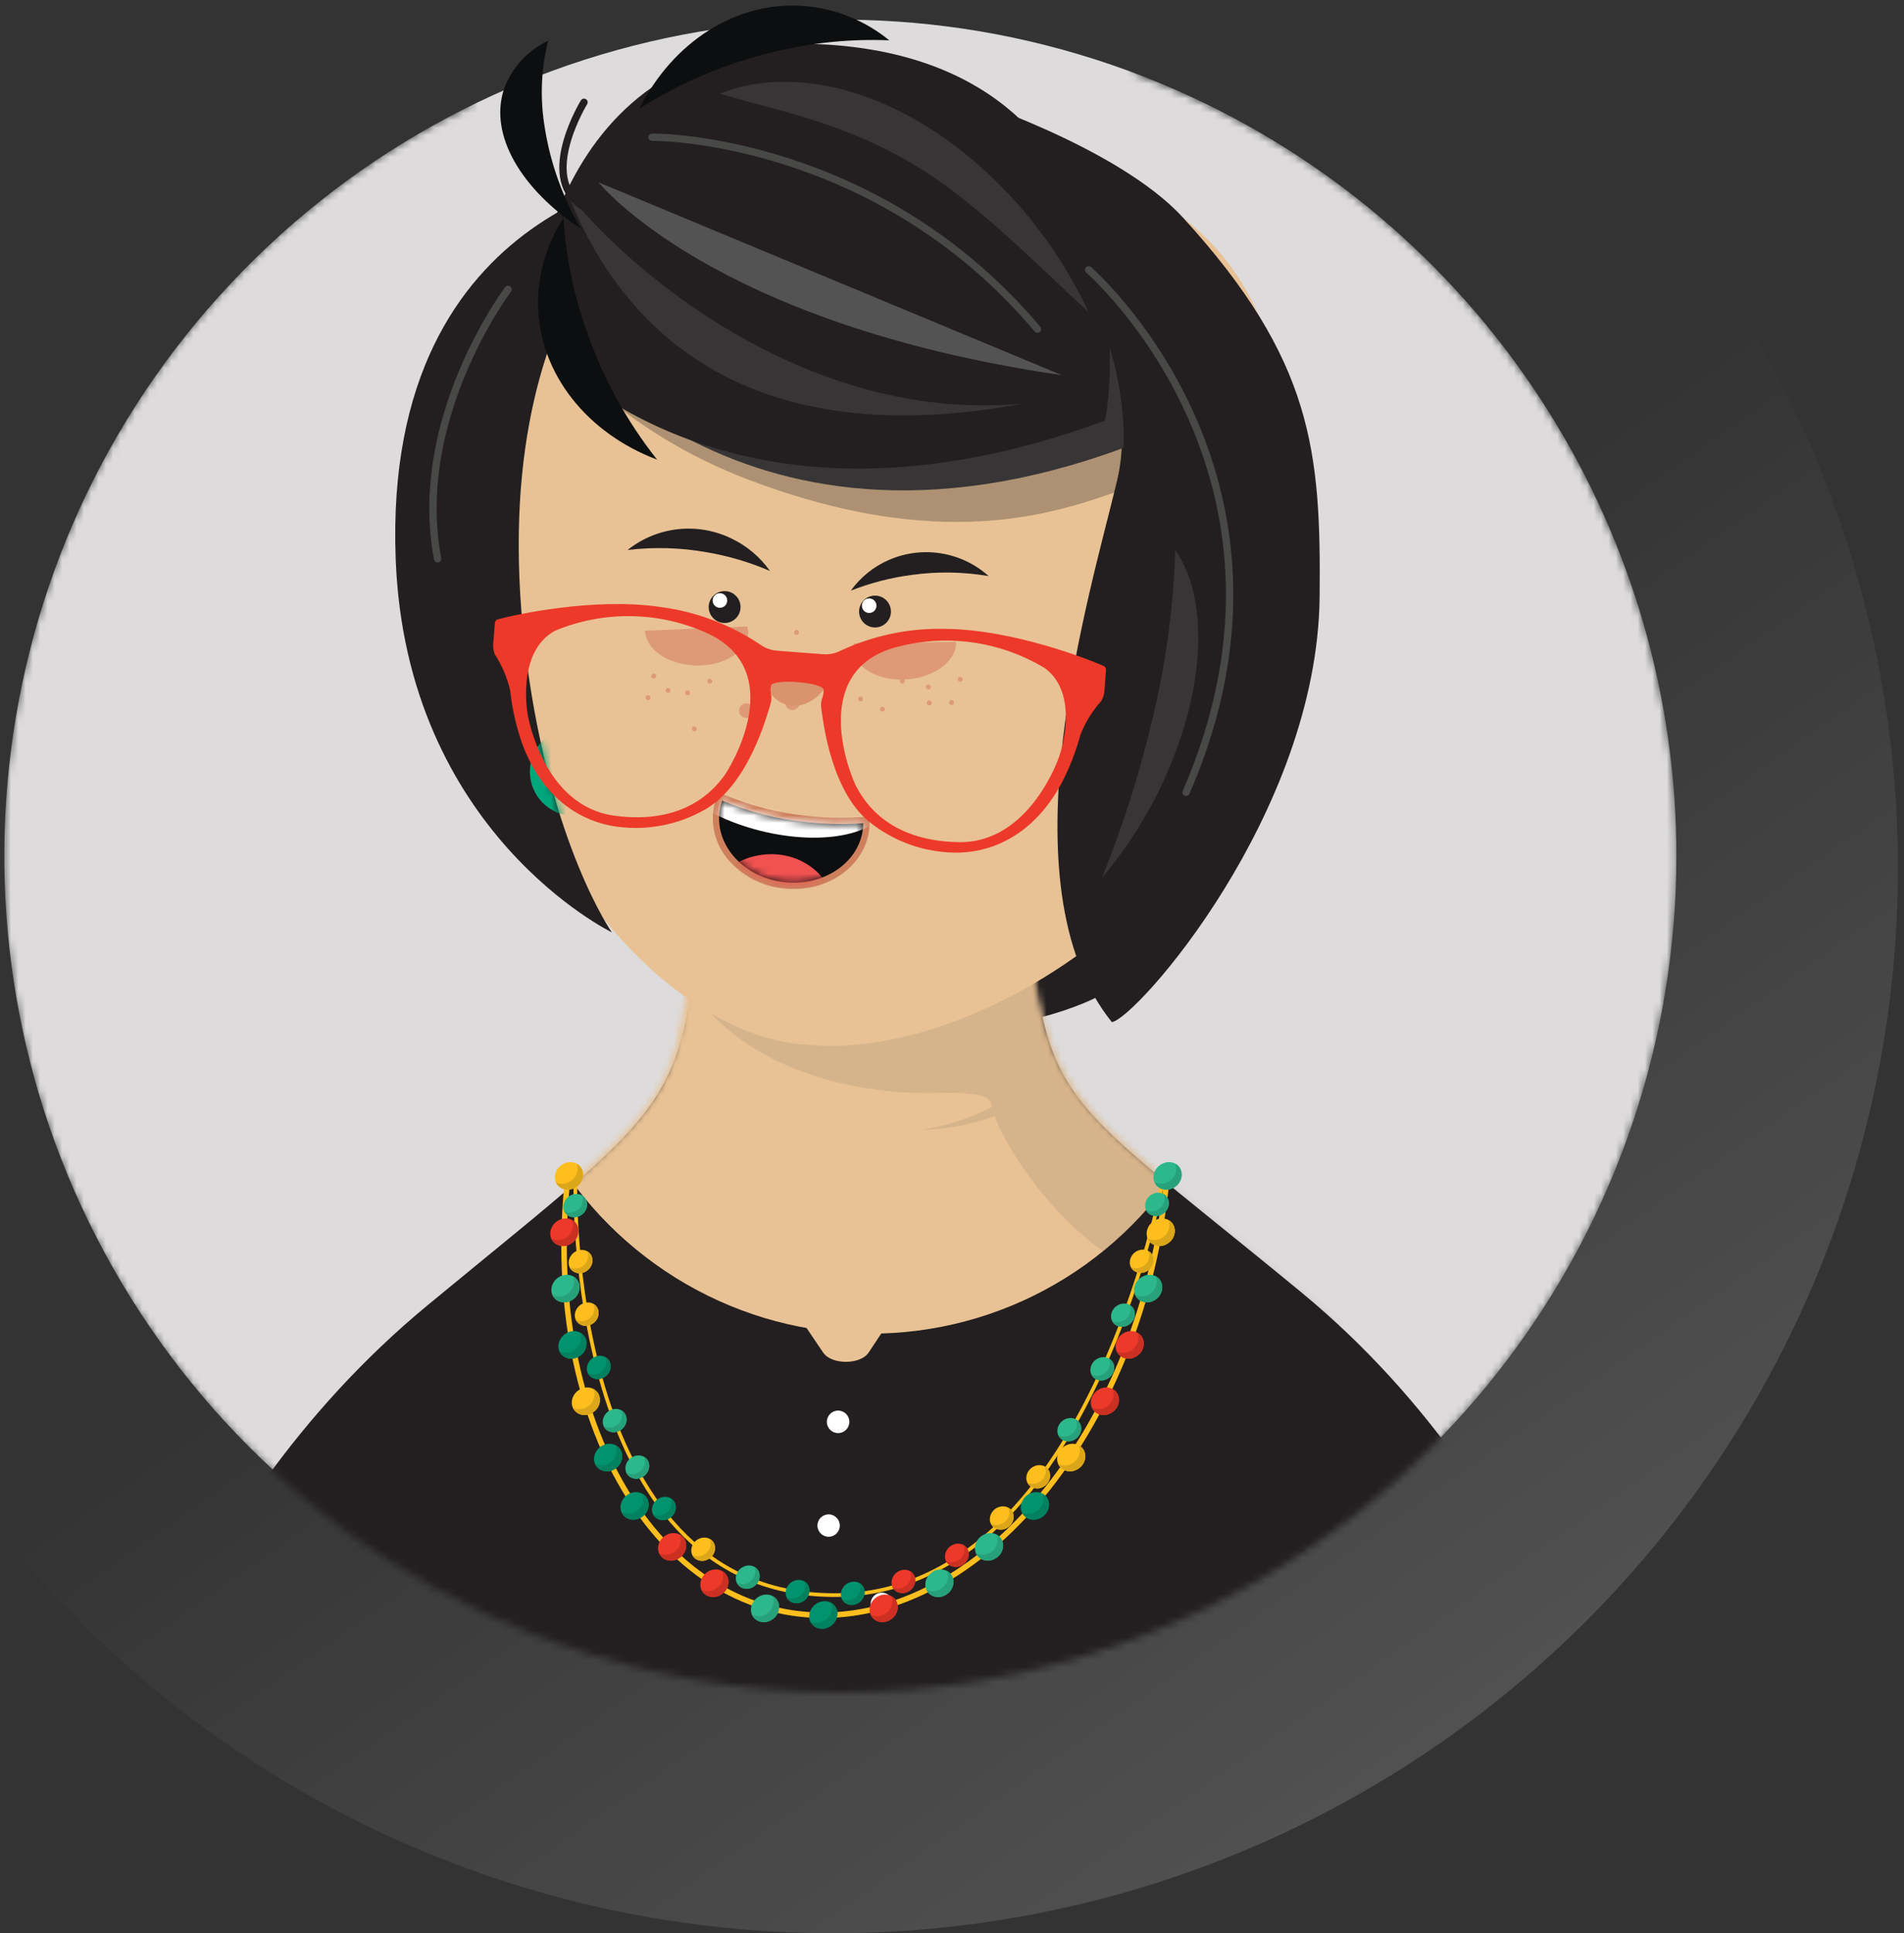 <?xml version="1.0" encoding="UTF-8"?>
<svg width="261px" height="265px" viewBox="0 0 261 265" version="1.1" xmlns="http://www.w3.org/2000/svg" xmlns:xlink="http://www.w3.org/1999/xlink">
    <rect x="0" y="0" width="261" height="265" fill="#333333" stroke="none"/>
    <!-- Generator: Sketch 61.2 (89653) - https://sketch.com -->
    <title>Group 23</title>
    <desc>Created with Sketch.</desc>
    <defs>
        <linearGradient x1="52.121%" y1="55.608%" x2="22.065%" y2="91.336%" id="linearGradient-1">
            <stop stop-color="#FFFFFF" stop-opacity="0" offset="0%"></stop>
            <stop stop-color="#FFFFFF" stop-opacity="0.147" offset="100%"></stop>
        </linearGradient>
        <path d="M165.556,30.355 C162.324,28.77 159.009,27.339 155.609,26.062 L155.609,0.608 L64.496,0.608 L64.496,30.458 C16.64,54.008 -8.658,107.443 3.46,159.382 C15.577,211.32 61.91,248.047 115.248,247.992 C168.586,247.938 214.843,211.117 226.855,159.154 C238.867,107.191 213.46,53.808 165.556,30.355 L165.556,30.355 Z" id="path-2"></path>
        <path d="M210.775,150.629 C210.775,150.629 202.557,106.375 166.724,76.834 C130.316,46.818 131.495,52.018 127.172,15.859 C124.671,-5.06 86.332,-5.098 84.169,15.859 C80.408,52.293 84.516,46.349 48.629,76.624 C13.133,106.569 0.566,150.629 0.566,150.629 L210.775,150.629 Z" id="path-4"></path>
        <path d="M210.685,150.629 C210.685,150.629 201.912,106.551 166.079,77.01 C129.671,46.995 130.85,52.195 126.527,16.035 C124.027,-4.884 85.687,-4.921 83.524,16.035 C79.764,52.469 83.871,46.525 47.984,76.8 C12.488,106.745 0.477,150.629 0.477,150.629 L210.685,150.629 Z" id="path-6"></path>
        <path d="M210.685,150.629 C210.685,150.629 201.431,106.057 165.598,76.515 C129.19,46.5 130.843,52.293 127.083,15.859 C124.92,-5.098 86.242,-5.098 84.079,15.859 C80.319,52.293 82.203,48.15 45.795,78.165 C9.962,107.707 0.477,150.629 0.477,150.629 L210.685,150.629 Z" id="path-8"></path>
        <path d="M29.805,105.186 C29.805,105.186 21.062,93.377 17.728,68.235 C10.763,15.72 39.033,0.081 39.171,0.675 C38.555,0.973 11.687,5.658 0.174,54.019" id="path-10"></path>
        <path d="M39.171,0.675 C38.555,0.973 -1.707,4.342 0.174,54.019 C1.594,91.525 29.805,105.186 29.805,105.186 C29.805,105.186 21.491,93.377 18.157,68.235 C11.192,15.72 39.033,0.081 39.171,0.675 Z" id="path-12"></path>
        <path d="M12.576,3.392 C8.643,2.993 4.793,2.005 1.154,0.46 C0.968,0.988 0.842,1.534 0.779,2.09 C0.259,6.755 4.243,11.027 9.677,11.634 C15.111,12.24 19.939,8.949 20.459,4.285 C20.486,4.041 20.494,3.8 20.497,3.56 C17.857,3.748 15.205,3.692 12.576,3.392 L12.576,3.392 Z" id="path-14"></path>
    </defs>
    <g id="HMW-Instructor-Site" stroke="none" stroke-width="1" fill="none" fill-rule="evenodd">
        <g id="HMW---Rule-of-72" transform="translate(-979, -4309)">
            <g id="Group-23" transform="translate(934.169, 4269)">
                <circle id="Oval-Copy-8" fill="url(#linearGradient-1)" transform="translate(159, 159) scale(1, -1) rotate(175) translate(-159, -159) " cx="159" cy="159" r="146"></circle>
                <g id="mei_glasses" transform="translate(44.831, 24)">
                    <mask id="mask-3" fill="white">
                        <use xlink:href="#path-2"></use>
                    </mask>
                    <g id="Path"></g>
                    <g id="Group" mask="url(#mask-3)">
                        <g transform="translate(0, 16.304)">
                            <path d="M229.8,117.064 C229.766,168.193 195.862,213.114 146.698,227.168 C97.534,241.222 45.007,221.009 17.95,177.624 C-9.106,134.24 -4.146,78.181 30.108,40.221 C64.363,2.26 119.624,-8.417 165.556,14.05 C204.884,33.308 229.811,73.278 229.8,117.064 L229.8,117.064 Z" id="Path" stroke="none" fill="#DDDBDB" fill-rule="nonzero"></path>
                            <path d="M131.146,140.391 C139.501,141.146 150.572,136.975 152.526,134.992 C154.481,133.009 153.092,119.906 153.092,119.906 L132.337,123.383 L131.146,140.391 Z" id="Path" stroke="none" fill="#231F20" fill-rule="nonzero"></path>
                            <path d="M223.558,251.031 C223.558,251.031 214.304,206.458 178.471,176.917 C142.063,146.901 143.716,152.694 139.956,116.261 C137.793,95.304 99.115,95.304 96.952,116.261 C93.192,152.694 95.076,148.551 58.668,178.567 C22.835,208.108 13.35,251.031 13.35,251.031 L223.558,251.031 Z" id="Path" stroke="none" fill="#231F20" fill-rule="nonzero"></path>
                            <g id="Clipped" stroke="none" stroke-width="1" fill="none" fill-rule="evenodd" transform="translate(12.015, 100.401)">
                                <mask id="mask-5" fill="white">
                                    <use xlink:href="#path-4"></use>
                                </mask>
                                <g id="Path"></g>
                                <ellipse id="Oval" fill="#E8C295" fill-rule="nonzero" mask="url(#mask-5)" cx="107.133" cy="31.414" rx="50.518" ry="50.514"></ellipse>
                            </g>
                            <g id="Clipped" stroke="none" stroke-width="1" fill="none" fill-rule="evenodd" transform="translate(12.873, 100.401)">
                                <mask id="mask-7" fill="white">
                                    <use xlink:href="#path-6"></use>
                                </mask>
                                <g id="Path"></g>
                                <ellipse id="Oval" fill="#E8C295" fill-rule="nonzero" mask="url(#mask-7)" cx="106.488" cy="31.59" rx="50.518" ry="50.514"></ellipse>
                            </g>
                            <path d="M112.124,176.636 L119.702,176.636 C122.08,176.636 123.707,178.09 122.823,179.427 L119.079,185.092 C117.957,186.79 113.991,186.8 112.846,185.108 L109.013,179.442 C108.107,178.103 109.734,176.636 112.124,176.636 Z" id="Path" stroke="none" fill="#E8C295" fill-rule="nonzero"></path>
                            <ellipse id="Oval" stroke="none" fill="#FFFFFF" fill-rule="nonzero" cx="114.888" cy="194.595" rx="1.543" ry="1.542"></ellipse>
                            <g id="Clipped" stroke="none" stroke-width="1" fill="none" fill-rule="evenodd" transform="translate(12.873, 100.401)">
                                <mask id="mask-9" fill="white">
                                    <use xlink:href="#path-8"></use>
                                </mask>
                                <g id="Path"></g>
                                <path d="M149.684,14.172 C149.684,-5.133 134.576,-20.782 115.94,-20.782 C97.304,-20.782 78.083,2.102 78.083,21.407 C78.083,40.712 97.311,49.637 115.94,49.127 C122.84,48.937 122.921,50.088 123.148,51.031 C120.07,52.61 116.752,53.672 113.329,54.176 C116.797,54.106 120.23,53.473 123.495,52.301 C124.402,55.273 131.663,68.359 143.356,73.737 C149.366,76.5 176.008,85.644 178.776,77.973 C180.996,71.819 149.684,22.525 149.684,14.172 Z" id="Path" fill="#231F20" fill-rule="nonzero" opacity="0.3" style="mix-blend-mode: multiply;" mask="url(#mask-9)"></path>
                            </g>
                            <ellipse id="Oval" stroke="none" fill="#FFFFFF" fill-rule="nonzero" cx="113.586" cy="208.814" rx="1.533" ry="1.533"></ellipse>
                            <ellipse id="Oval" stroke="none" fill="#FFFFFF" fill-rule="nonzero" cx="120.881" cy="219.541" rx="1.533" ry="1.533"></ellipse>
                            <path d="M159.47,161.232 C159.447,161.483 149.071,218.675 114.044,218.344 C77.278,217.998 78.848,161.459 78.876,161.207" id="Path" stroke="#FEBE1D" stroke-width="0.503" fill="none"></path>
                            <path d="M159.983,160.886 C159.956,161.182 159.927,161.479 159.897,161.777 C156.568,194.544 135.484,221.108 112.804,221.108 C90.125,221.108 74.438,194.544 77.766,161.777 C77.797,161.479 77.828,161.181 77.862,160.884" id="Path" stroke="#FEBE1D" stroke-width="0.754" fill="none"></path>
                            <ellipse id="Oval" stroke="none" fill="#FEBE1D" fill-rule="nonzero" transform="translate(77.995, 160.885) rotate(-38.48) translate(-77.995, -160.885) " cx="77.995" cy="160.885" rx="2.006" ry="1.811"></ellipse>
                            <path d="M79.727,159.882 C79.572,159.597 79.334,159.364 79.046,159.214 C79.399,160.153 79.002,161.209 78.118,161.685 C77.537,162.037 76.815,162.063 76.209,161.755 C76.228,161.799 76.24,161.845 76.262,161.887 C76.519,162.318 76.941,162.626 77.43,162.739 C77.919,162.852 78.433,162.761 78.853,162.486 C79.791,161.99 80.176,160.845 79.727,159.882 L79.727,159.882 Z" id="Path" stroke="none" fill="#DBA619" fill-rule="nonzero"></path>
                            <ellipse id="Oval" stroke="none" fill="#ED3929" fill-rule="nonzero" transform="translate(77.364, 168.607) rotate(-38.48) translate(-77.364, -168.607) " cx="77.364" cy="168.607" rx="2.006" ry="1.811"></ellipse>
                            <ellipse id="Oval" stroke="none" fill="#2DB88C" fill-rule="nonzero" transform="translate(77.517, 176.328) rotate(-38.48) translate(-77.517, -176.328) " cx="77.517" cy="176.328" rx="2.006" ry="1.811"></ellipse>
                            <ellipse id="Oval" stroke="none" fill="#00936D" fill-rule="nonzero" transform="translate(78.481, 184.05) rotate(-38.48) translate(-78.481, -184.05) " cx="78.481" cy="184.05" rx="2.006" ry="1.811"></ellipse>
                            <ellipse id="Oval" stroke="none" fill="#FEBE1D" fill-rule="nonzero" transform="translate(80.311, 191.772) rotate(-38.48) translate(-80.311, -191.772) " cx="80.311" cy="191.772" rx="2.006" ry="1.811"></ellipse>
                            <ellipse id="Oval" stroke="none" fill="#00936D" fill-rule="nonzero" transform="translate(83.361, 199.493) rotate(-38.48) translate(-83.361, -199.493) " cx="83.361" cy="199.493" rx="2.006" ry="1.811"></ellipse>
                            <ellipse id="Oval" stroke="none" fill="#00936D" fill-rule="nonzero" transform="translate(86.993, 206.119) rotate(-38.48) translate(-86.993, -206.119) " cx="86.993" cy="206.119" rx="2.006" ry="1.811"></ellipse>
                            <ellipse id="Oval" stroke="none" fill="#ED3929" fill-rule="nonzero" transform="translate(92.141, 211.734) rotate(-38.48) translate(-92.141, -211.734) " cx="92.141" cy="211.734" rx="2.006" ry="1.811"></ellipse>
                            <ellipse id="Oval" stroke="none" fill="#ED3929" fill-rule="nonzero" transform="translate(97.931, 216.719) rotate(-38.48) translate(-97.931, -216.719) " cx="97.931" cy="216.719" rx="2.006" ry="1.811"></ellipse>
                            <ellipse id="Oval" stroke="none" fill="#2DB88C" fill-rule="nonzero" transform="translate(104.872, 220.163) rotate(-38.48) translate(-104.872, -220.163) " cx="104.872" cy="220.163" rx="2.006" ry="1.811"></ellipse>
                            <ellipse id="Oval" stroke="none" fill="#2DB88C" fill-rule="nonzero" transform="translate(160.055, 160.885) rotate(-38.48) translate(-160.055, -160.885) " cx="160.055" cy="160.885" rx="2.006" ry="1.811"></ellipse>
                            <ellipse id="Oval" stroke="none" fill="#FEBE1D" fill-rule="nonzero" transform="translate(159.117, 168.607) rotate(-38.48) translate(-159.117, -168.607) " cx="159.117" cy="168.607" rx="2.006" ry="1.811"></ellipse>
                            <ellipse id="Oval" stroke="none" fill="#2DB88C" fill-rule="nonzero" transform="translate(157.394, 176.328) rotate(-38.48) translate(-157.394, -176.328) " cx="157.394" cy="176.328" rx="2.006" ry="1.811"></ellipse>
                            <ellipse id="Oval" stroke="none" fill="#ED3929" fill-rule="nonzero" transform="translate(154.862, 184.05) rotate(-38.48) translate(-154.862, -184.05) " cx="154.862" cy="184.05" rx="2.006" ry="1.811"></ellipse>
                            <ellipse id="Oval" stroke="none" fill="#ED3929" fill-rule="nonzero" transform="translate(151.463, 191.772) rotate(-38.48) translate(-151.463, -191.772) " cx="151.463" cy="191.772" rx="2.006" ry="1.811"></ellipse>
                            <ellipse id="Oval" stroke="none" fill="#FEBE1D" fill-rule="nonzero" transform="translate(146.844, 199.493) rotate(-38.48) translate(-146.844, -199.493) " cx="146.844" cy="199.493" rx="2.006" ry="1.811"></ellipse>
                            <ellipse id="Oval" stroke="none" fill="#00936D" fill-rule="nonzero" transform="translate(141.866, 206.119) rotate(-38.48) translate(-141.866, -206.119) " cx="141.866" cy="206.119" rx="2.006" ry="1.811"></ellipse>
                            <ellipse id="Oval" stroke="none" fill="#2DB88C" fill-rule="nonzero" transform="translate(135.577, 211.734) rotate(-38.48) translate(-135.577, -211.734) " cx="135.577" cy="211.734" rx="2.006" ry="1.811"></ellipse>
                            <ellipse id="Oval" stroke="none" fill="#2DB88C" fill-rule="nonzero" transform="translate(128.774, 216.719) rotate(-38.48) translate(-128.774, -216.719) " cx="128.774" cy="216.719" rx="2.006" ry="1.811"></ellipse>
                            <ellipse id="Oval" stroke="none" fill="#ED3929" fill-rule="nonzero" transform="translate(121.133, 220.163) rotate(-38.48) translate(-121.133, -220.163) " cx="121.133" cy="220.163" rx="2.006" ry="1.811"></ellipse>
                            <ellipse id="Oval" stroke="none" fill="#00936D" fill-rule="nonzero" transform="translate(112.86, 221.071) rotate(-38.48) translate(-112.86, -221.071) " cx="112.86" cy="221.071" rx="2.006" ry="1.811"></ellipse>
                            <path d="M79.096,167.604 C78.941,167.318 78.703,167.086 78.414,166.936 C78.767,167.875 78.371,168.931 77.487,169.406 C76.905,169.758 76.183,169.785 75.578,169.476 C75.597,169.52 75.608,169.566 75.631,169.609 C75.888,170.04 76.31,170.348 76.799,170.461 C77.288,170.574 77.802,170.483 78.222,170.208 C79.16,169.711 79.545,168.566 79.096,167.604 Z" id="Path" stroke="none" fill="#CC3023" fill-rule="nonzero"></path>
                            <path d="M79.25,175.326 C79.094,175.04 78.857,174.807 78.568,174.657 C78.921,175.597 78.525,176.653 77.641,177.128 C77.059,177.48 76.337,177.507 75.732,177.198 C75.75,177.242 75.762,177.288 75.785,177.331 C76.042,177.762 76.463,178.07 76.952,178.183 C77.441,178.296 77.955,178.204 78.375,177.93 C79.314,177.433 79.698,176.288 79.25,175.326 Z" id="Path" stroke="none" fill="#27A17A" fill-rule="nonzero"></path>
                            <path d="M80.213,183.048 C80.058,182.762 79.82,182.529 79.532,182.379 C79.885,183.319 79.488,184.374 78.604,184.85 C78.023,185.202 77.301,185.228 76.695,184.92 C76.714,184.964 76.725,185.01 76.748,185.052 C77.005,185.484 77.427,185.791 77.916,185.904 C78.405,186.017 78.919,185.926 79.339,185.651 C80.277,185.155 80.662,184.01 80.213,183.048 Z" id="Path" stroke="none" fill="#02815F" fill-rule="nonzero"></path>
                            <path d="M82.043,190.769 C81.888,190.483 81.65,190.251 81.362,190.101 C81.715,191.04 81.318,192.096 80.434,192.571 C79.853,192.924 79.131,192.95 78.525,192.641 C78.544,192.685 78.556,192.731 78.579,192.774 C78.835,193.205 79.257,193.513 79.746,193.626 C80.235,193.739 80.749,193.648 81.169,193.373 C82.107,192.877 82.492,191.732 82.043,190.769 L82.043,190.769 Z" id="Path" stroke="none" fill="#DBA619" fill-rule="nonzero"></path>
                            <path d="M85.093,198.491 C84.938,198.205 84.701,197.972 84.412,197.822 C84.765,198.762 84.369,199.818 83.484,200.293 C82.903,200.645 82.181,200.672 81.575,200.363 C81.594,200.407 81.606,200.453 81.629,200.496 C81.886,200.927 82.307,201.235 82.796,201.348 C83.285,201.461 83.799,201.369 84.219,201.095 C85.158,200.598 85.542,199.453 85.093,198.491 L85.093,198.491 Z" id="Path" stroke="none" fill="#02815F" fill-rule="nonzero"></path>
                            <path d="M88.725,205.116 C88.57,204.83 88.333,204.597 88.044,204.447 C88.397,205.387 88,206.443 87.116,206.918 C86.535,207.27 85.813,207.297 85.207,206.988 C85.226,207.032 85.238,207.078 85.261,207.121 C85.517,207.552 85.939,207.86 86.428,207.973 C86.917,208.086 87.431,207.994 87.851,207.72 C88.789,207.223 89.174,206.078 88.725,205.116 L88.725,205.116 Z" id="Path" stroke="none" fill="#02815F" fill-rule="nonzero"></path>
                            <path d="M93.873,210.732 C93.718,210.446 93.48,210.213 93.192,210.063 C93.545,211.003 93.148,212.058 92.264,212.534 C91.683,212.886 90.961,212.912 90.355,212.604 C90.374,212.648 90.385,212.694 90.408,212.737 C90.665,213.168 91.087,213.475 91.576,213.588 C92.065,213.701 92.579,213.61 92.999,213.335 C93.937,212.839 94.322,211.694 93.873,210.732 L93.873,210.732 Z" id="Path" stroke="none" fill="#CC3023" fill-rule="nonzero"></path>
                            <path d="M99.663,215.716 C99.508,215.43 99.271,215.198 98.982,215.048 C99.335,215.987 98.938,217.043 98.054,217.518 C97.473,217.87 96.751,217.897 96.145,217.588 C96.164,217.632 96.176,217.678 96.199,217.721 C96.455,218.152 96.877,218.46 97.366,218.573 C97.855,218.686 98.369,218.595 98.789,218.32 C99.728,217.824 100.112,216.678 99.663,215.716 L99.663,215.716 Z" id="Path" stroke="none" fill="#CC3023" fill-rule="nonzero"></path>
                            <path d="M106.604,219.16 C106.449,218.874 106.211,218.642 105.923,218.492 C106.275,219.431 105.879,220.487 104.995,220.962 C104.414,221.315 103.691,221.341 103.086,221.032 C103.105,221.076 103.116,221.122 103.139,221.165 C103.396,221.596 103.818,221.904 104.307,222.017 C104.796,222.13 105.31,222.039 105.73,221.764 C106.668,221.268 107.053,220.123 106.604,219.16 L106.604,219.16 Z" id="Path" stroke="none" fill="#27A17A" fill-rule="nonzero"></path>
                            <path d="M114.593,220.068 C114.437,219.782 114.2,219.55 113.911,219.4 C114.264,220.339 113.868,221.395 112.984,221.87 C112.402,222.222 111.68,222.249 111.075,221.94 C111.094,221.984 111.105,222.03 111.128,222.073 C111.385,222.504 111.807,222.812 112.295,222.925 C112.784,223.038 113.298,222.947 113.718,222.672 C114.657,222.175 115.041,221.03 114.593,220.068 Z" id="Path" stroke="none" fill="#02815F" fill-rule="nonzero"></path>
                            <path d="M122.866,219.16 C122.71,218.875 122.473,218.642 122.184,218.492 C122.537,219.431 122.141,220.487 121.257,220.962 C120.675,221.315 119.953,221.341 119.348,221.032 C119.367,221.076 119.378,221.122 119.401,221.165 C119.658,221.596 120.08,221.904 120.569,222.017 C121.058,222.13 121.571,222.039 121.992,221.764 C122.93,221.268 123.315,220.123 122.866,219.16 Z" id="Path" stroke="none" fill="#CC3023" fill-rule="nonzero"></path>
                            <path d="M130.506,215.716 C130.351,215.43 130.114,215.198 129.825,215.048 C130.178,215.987 129.781,217.043 128.897,217.518 C128.316,217.87 127.594,217.897 126.988,217.588 C127.007,217.632 127.019,217.678 127.042,217.721 C127.298,218.152 127.72,218.46 128.209,218.573 C128.698,218.686 129.212,218.595 129.632,218.32 C130.57,217.824 130.955,216.678 130.506,215.716 L130.506,215.716 Z" id="Path" stroke="none" fill="#27A17A" fill-rule="nonzero"></path>
                            <path d="M137.309,210.732 C137.154,210.446 136.917,210.213 136.628,210.063 C136.981,211.003 136.584,212.058 135.7,212.534 C135.119,212.886 134.397,212.912 133.791,212.604 C133.81,212.648 133.822,212.694 133.845,212.737 C134.101,213.168 134.523,213.475 135.012,213.588 C135.501,213.701 136.015,213.61 136.435,213.335 C137.373,212.839 137.758,211.694 137.309,210.732 Z" id="Path" stroke="none" fill="#27A17A" fill-rule="nonzero"></path>
                            <path d="M143.598,205.116 C143.443,204.83 143.205,204.597 142.917,204.447 C143.269,205.387 142.873,206.443 141.989,206.918 C141.408,207.27 140.686,207.297 140.08,206.988 C140.099,207.032 140.11,207.078 140.133,207.121 C140.39,207.552 140.812,207.86 141.301,207.973 C141.79,208.086 142.304,207.994 142.724,207.72 C143.662,207.223 144.047,206.078 143.598,205.116 L143.598,205.116 Z" id="Path" stroke="none" fill="#02815F" fill-rule="nonzero"></path>
                            <path d="M148.576,198.491 C148.42,198.205 148.183,197.972 147.894,197.822 C148.247,198.762 147.851,199.818 146.967,200.293 C146.386,200.645 145.663,200.672 145.058,200.363 C145.077,200.407 145.088,200.453 145.111,200.496 C145.368,200.927 145.79,201.235 146.279,201.348 C146.768,201.461 147.282,201.369 147.702,201.095 C148.64,200.598 149.025,199.453 148.576,198.491 L148.576,198.491 Z" id="Path" stroke="none" fill="#DBA619" fill-rule="nonzero"></path>
                            <path d="M153.195,190.769 C153.04,190.483 152.803,190.251 152.514,190.101 C152.867,191.04 152.47,192.096 151.586,192.571 C151.005,192.924 150.283,192.95 149.677,192.641 C149.696,192.685 149.708,192.731 149.731,192.774 C149.987,193.205 150.409,193.513 150.898,193.626 C151.387,193.739 151.901,193.648 152.321,193.373 C153.26,192.877 153.644,191.732 153.195,190.769 L153.195,190.769 Z" id="Path" stroke="none" fill="#CC3023" fill-rule="nonzero"></path>
                            <path d="M156.594,183.048 C156.439,182.762 156.202,182.529 155.913,182.379 C156.266,183.319 155.869,184.374 154.985,184.85 C154.404,185.202 153.682,185.228 153.076,184.92 C153.095,184.964 153.107,185.01 153.13,185.052 C153.386,185.484 153.808,185.791 154.297,185.904 C154.786,186.017 155.3,185.926 155.72,185.651 C156.659,185.155 157.043,184.01 156.594,183.048 L156.594,183.048 Z" id="Path" stroke="none" fill="#CC3023" fill-rule="nonzero"></path>
                            <path d="M159.127,175.326 C158.971,175.04 158.734,174.807 158.445,174.657 C158.798,175.597 158.402,176.653 157.518,177.128 C156.936,177.48 156.214,177.507 155.609,177.198 C155.628,177.242 155.639,177.288 155.662,177.331 C155.919,177.762 156.341,178.07 156.83,178.183 C157.318,178.296 157.832,178.204 158.252,177.93 C159.191,177.433 159.575,176.288 159.127,175.326 L159.127,175.326 Z" id="Path" stroke="none" fill="#27A17A" fill-rule="nonzero"></path>
                            <path d="M160.849,167.604 C160.694,167.318 160.457,167.086 160.168,166.936 C160.521,167.875 160.124,168.931 159.24,169.406 C158.659,169.758 157.937,169.785 157.331,169.476 C157.35,169.52 157.362,169.566 157.385,169.609 C157.641,170.04 158.063,170.348 158.552,170.461 C159.041,170.574 159.555,170.483 159.975,170.208 C160.914,169.711 161.298,168.566 160.849,167.604 L160.849,167.604 Z" id="Path" stroke="none" fill="#DBA619" fill-rule="nonzero"></path>
                            <path d="M161.787,159.882 C161.632,159.597 161.394,159.364 161.106,159.214 C161.458,160.153 161.062,161.209 160.178,161.685 C159.597,162.037 158.874,162.063 158.269,161.755 C158.288,161.799 158.299,161.845 158.322,161.887 C158.579,162.318 159.001,162.626 159.49,162.739 C159.979,162.852 160.493,162.761 160.913,162.486 C161.851,161.99 162.236,160.845 161.787,159.882 Z" id="Path" stroke="none" fill="#27A17A" fill-rule="nonzero"></path>
                            <ellipse id="Oval" stroke="none" fill="#2DB88C" fill-rule="nonzero" transform="translate(78.847, 164.956) rotate(-38.48) translate(-78.847, -164.956) " cx="78.847" cy="164.956" rx="1.698" ry="1.533"></ellipse>
                            <ellipse id="Oval" stroke="none" fill="#FEBE1D" fill-rule="nonzero" transform="translate(79.585, 172.626) rotate(-38.48) translate(-79.585, -172.626) " cx="79.585" cy="172.626" rx="1.698" ry="1.533"></ellipse>
                            <ellipse id="Oval" stroke="none" fill="#FEBE1D" fill-rule="nonzero" transform="translate(80.43, 179.832) rotate(-38.48) translate(-80.43, -179.832) " cx="80.43" cy="179.832" rx="1.698" ry="1.533"></ellipse>
                            <ellipse id="Oval" stroke="none" fill="#00936D" fill-rule="nonzero" transform="translate(82.081, 187.141) rotate(-38.48) translate(-82.081, -187.141) " cx="82.081" cy="187.141" rx="1.698" ry="1.533"></ellipse>
                            <ellipse id="Oval" stroke="none" fill="#2DB88C" fill-rule="nonzero" transform="translate(84.259, 194.422) rotate(-38.48) translate(-84.259, -194.422) " cx="84.259" cy="194.422" rx="1.698" ry="1.533"></ellipse>
                            <ellipse id="Oval" stroke="none" fill="#2DB88C" fill-rule="nonzero" transform="translate(87.364, 200.795) rotate(-38.48) translate(-87.364, -200.795) " cx="87.364" cy="200.795" rx="1.698" ry="1.533"></ellipse>
                            <ellipse id="Oval" stroke="none" fill="#00936D" fill-rule="nonzero" transform="translate(91.008, 206.475) rotate(-38.48) translate(-91.008, -206.475) " cx="91.008" cy="206.475" rx="1.698" ry="1.533"></ellipse>
                            <ellipse id="Oval" stroke="none" fill="#FEBE1D" fill-rule="nonzero" transform="translate(96.393, 212.057) rotate(-38.48) translate(-96.393, -212.057) " cx="96.393" cy="212.057" rx="1.698" ry="1.533"></ellipse>
                            <ellipse id="Oval" stroke="none" fill="#2DB88C" fill-rule="nonzero" transform="translate(102.501, 215.884) rotate(-38.48) translate(-102.501, -215.884) " cx="102.501" cy="215.884" rx="1.698" ry="1.533"></ellipse>
                            <ellipse id="Oval" stroke="none" fill="#00936D" fill-rule="nonzero" transform="translate(109.33, 217.862) rotate(-38.48) translate(-109.33, -217.862) " cx="109.33" cy="217.862" rx="1.698" ry="1.533"></ellipse>
                            <ellipse id="Oval" stroke="none" fill="#2DB88C" fill-rule="nonzero" transform="translate(158.6, 164.783) rotate(-38.48) translate(-158.6, -164.783) " cx="158.6" cy="164.783" rx="1.698" ry="1.533"></ellipse>
                            <ellipse id="Oval" stroke="none" fill="#FEBE1D" fill-rule="nonzero" transform="translate(156.504, 172.582) rotate(-38.48) translate(-156.504, -172.582) " cx="156.504" cy="172.582" rx="1.698" ry="1.533"></ellipse>
                            <ellipse id="Oval" stroke="none" fill="#2DB88C" fill-rule="nonzero" transform="translate(153.936, 179.972) rotate(-38.48) translate(-153.936, -179.972) " cx="153.936" cy="179.972" rx="1.698" ry="1.533"></ellipse>
                            <ellipse id="Oval" stroke="none" fill="#2DB88C" fill-rule="nonzero" transform="translate(151.104, 187.325) rotate(-38.48) translate(-151.104, -187.325) " cx="151.104" cy="187.325" rx="1.698" ry="1.533"></ellipse>
                            <ellipse id="Oval" stroke="none" fill="#2DB88C" fill-rule="nonzero" transform="translate(146.579, 195.669) rotate(-38.48) translate(-146.579, -195.669) " cx="146.579" cy="195.669" rx="1.698" ry="1.533"></ellipse>
                            <ellipse id="Oval" stroke="none" fill="#FEBE1D" fill-rule="nonzero" transform="translate(142.318, 202.131) rotate(-38.48) translate(-142.318, -202.131) " cx="142.318" cy="202.131" rx="1.698" ry="1.533"></ellipse>
                            <ellipse id="Oval" stroke="none" fill="#FEBE1D" fill-rule="nonzero" transform="translate(137.322, 207.776) rotate(-38.48) translate(-137.322, -207.776) " cx="137.322" cy="207.776" rx="1.698" ry="1.533"></ellipse>
                            <ellipse id="Oval" stroke="none" fill="#ED3929" fill-rule="nonzero" transform="translate(131.172, 212.888) rotate(-38.48) translate(-131.172, -212.888) " cx="131.172" cy="212.888" rx="1.698" ry="1.533"></ellipse>
                            <ellipse id="Oval" stroke="none" fill="#ED3929" fill-rule="nonzero" transform="translate(123.842, 216.471) rotate(-38.48) translate(-123.842, -216.471) " cx="123.842" cy="216.471" rx="1.698" ry="1.533"></ellipse>
                            <ellipse id="Oval" stroke="none" fill="#00936D" fill-rule="nonzero" transform="translate(116.901, 218.095) rotate(-38.48) translate(-116.901, -218.095) " cx="116.901" cy="218.095" rx="1.698" ry="1.533"></ellipse>
                            <path d="M80.313,164.108 C80.187,163.876 79.996,163.685 79.765,163.559 C80.082,164.358 79.749,165.269 78.99,165.675 C78.489,165.98 77.863,165.996 77.346,165.717 C77.359,165.746 77.366,165.776 77.381,165.804 C77.598,166.169 77.955,166.429 78.369,166.525 C78.783,166.621 79.218,166.543 79.573,166.311 C80.367,165.891 80.693,164.922 80.313,164.108 L80.313,164.108 Z" id="Path" stroke="none" fill="#27A17A" fill-rule="nonzero"></path>
                            <path d="M81.051,171.777 C80.925,171.546 80.735,171.355 80.503,171.228 C80.82,172.028 80.487,172.939 79.728,173.345 C79.227,173.649 78.601,173.666 78.084,173.387 C78.097,173.416 78.104,173.446 78.119,173.474 C78.337,173.839 78.693,174.099 79.107,174.195 C79.521,174.291 79.956,174.213 80.311,173.981 C81.106,173.561 81.431,172.592 81.051,171.777 Z" id="Path" stroke="none" fill="#DBA619" fill-rule="nonzero"></path>
                            <path d="M81.896,178.984 C81.769,178.752 81.579,178.562 81.348,178.435 C81.665,179.235 81.331,180.145 80.573,180.552 C80.071,180.856 79.446,180.872 78.929,180.594 C78.942,180.623 78.949,180.653 78.964,180.681 C79.181,181.046 79.538,181.306 79.952,181.402 C80.366,181.497 80.8,181.42 81.156,181.187 C81.95,180.767 82.275,179.798 81.896,178.984 L81.896,178.984 Z" id="Path" stroke="none" fill="#DBA619" fill-rule="nonzero"></path>
                            <path d="M83.547,186.293 C83.421,186.061 83.231,185.871 82.999,185.744 C83.316,186.544 82.983,187.454 82.225,187.861 C81.723,188.165 81.097,188.181 80.581,187.903 C80.594,187.931 80.6,187.962 80.615,187.99 C80.833,188.354 81.19,188.615 81.603,188.71 C82.017,188.806 82.452,188.729 82.807,188.496 C83.602,188.076 83.927,187.107 83.547,186.293 L83.547,186.293 Z" id="Path" stroke="none" fill="#02815F" fill-rule="nonzero"></path>
                            <path d="M85.725,193.574 C85.599,193.342 85.409,193.151 85.177,193.025 C85.494,193.824 85.161,194.735 84.403,195.141 C83.901,195.446 83.275,195.462 82.758,195.183 C82.771,195.212 82.778,195.242 82.793,195.27 C83.011,195.635 83.367,195.895 83.781,195.991 C84.195,196.087 84.63,196.009 84.985,195.777 C85.78,195.357 86.105,194.388 85.725,193.574 L85.725,193.574 Z" id="Path" stroke="none" fill="#27A17A" fill-rule="nonzero"></path>
                            <path d="M88.83,199.947 C88.704,199.715 88.514,199.525 88.282,199.398 C88.599,200.198 88.266,201.108 87.507,201.515 C87.006,201.819 86.38,201.835 85.863,201.557 C85.876,201.585 85.883,201.616 85.898,201.644 C86.116,202.008 86.472,202.269 86.886,202.364 C87.3,202.46 87.735,202.383 88.09,202.15 C88.884,201.73 89.21,200.761 88.83,199.947 L88.83,199.947 Z" id="Path" stroke="none" fill="#27A17A" fill-rule="nonzero"></path>
                            <path d="M92.474,205.626 C92.347,205.395 92.157,205.204 91.925,205.077 C92.242,205.877 91.909,206.788 91.151,207.194 C90.649,207.498 90.024,207.515 89.507,207.236 C89.52,207.265 89.527,207.295 89.542,207.323 C89.759,207.688 90.116,207.948 90.53,208.044 C90.943,208.14 91.378,208.062 91.734,207.83 C92.528,207.41 92.853,206.441 92.474,205.626 Z" id="Path" stroke="none" fill="#02815F" fill-rule="nonzero"></path>
                            <path d="M97.859,211.209 C97.732,210.977 97.542,210.787 97.311,210.66 C97.627,211.46 97.294,212.37 96.536,212.776 C96.034,213.081 95.409,213.097 94.892,212.819 C94.905,212.847 94.912,212.877 94.927,212.905 C95.144,213.27 95.501,213.531 95.915,213.626 C96.328,213.722 96.763,213.644 97.119,213.412 C97.913,212.992 98.238,212.023 97.859,211.209 L97.859,211.209 Z" id="Path" stroke="none" fill="#DBA619" fill-rule="nonzero"></path>
                            <path d="M103.967,215.036 C103.841,214.804 103.65,214.614 103.419,214.487 C103.736,215.287 103.403,216.197 102.644,216.603 C102.142,216.908 101.517,216.924 101,216.646 C101.013,216.674 101.02,216.704 101.035,216.732 C101.252,217.097 101.609,217.358 102.023,217.453 C102.437,217.549 102.872,217.472 103.227,217.239 C104.021,216.819 104.347,215.85 103.967,215.036 L103.967,215.036 Z" id="Path" stroke="none" fill="#27A17A" fill-rule="nonzero"></path>
                            <path d="M110.796,217.013 C110.669,216.782 110.479,216.591 110.248,216.464 C110.565,217.264 110.232,218.174 109.473,218.581 C108.971,218.885 108.346,218.901 107.829,218.623 C107.842,218.652 107.849,218.682 107.864,218.71 C108.081,219.075 108.438,219.335 108.852,219.431 C109.266,219.526 109.701,219.449 110.056,219.216 C110.85,218.796 111.176,217.827 110.796,217.013 L110.796,217.013 Z" id="Path" stroke="none" fill="#02815F" fill-rule="nonzero"></path>
                            <path d="M118.367,217.246 C118.24,217.015 118.05,216.824 117.819,216.697 C118.136,217.497 117.802,218.407 117.044,218.814 C116.542,219.118 115.917,219.134 115.4,218.856 C115.413,218.885 115.42,218.915 115.435,218.943 C115.652,219.308 116.009,219.568 116.423,219.664 C116.837,219.759 117.272,219.682 117.627,219.45 C118.421,219.029 118.747,218.061 118.367,217.246 L118.367,217.246 Z" id="Path" stroke="none" fill="#02815F" fill-rule="nonzero"></path>
                            <path d="M125.308,215.622 C125.182,215.391 124.991,215.2 124.76,215.073 C125.077,215.873 124.744,216.783 123.985,217.19 C123.483,217.494 122.858,217.51 122.341,217.232 C122.354,217.261 122.361,217.291 122.376,217.319 C122.593,217.684 122.95,217.944 123.364,218.04 C123.778,218.135 124.213,218.058 124.568,217.826 C125.362,217.406 125.688,216.437 125.308,215.622 L125.308,215.622 Z" id="Path" stroke="none" fill="#CC3023" fill-rule="nonzero"></path>
                            <path d="M132.637,212.038 C132.511,211.807 132.32,211.616 132.089,211.489 C132.406,212.289 132.073,213.199 131.314,213.606 C130.813,213.91 130.187,213.926 129.67,213.648 C129.683,213.677 129.69,213.707 129.705,213.735 C129.922,214.1 130.279,214.36 130.693,214.456 C131.107,214.551 131.542,214.474 131.897,214.242 C132.691,213.821 133.017,212.852 132.637,212.038 L132.637,212.038 Z" id="Path" stroke="none" fill="#CC3023" fill-rule="nonzero"></path>
                            <path d="M138.788,206.927 C138.661,206.696 138.471,206.505 138.24,206.378 C138.557,207.178 138.223,208.088 137.465,208.495 C136.963,208.799 136.338,208.815 135.821,208.537 C135.834,208.566 135.841,208.596 135.856,208.624 C136.073,208.989 136.43,209.249 136.844,209.345 C137.257,209.44 137.692,209.363 138.048,209.13 C138.842,208.71 139.167,207.741 138.788,206.927 L138.788,206.927 Z" id="Path" stroke="none" fill="#DBA619" fill-rule="nonzero"></path>
                            <path d="M143.783,201.282 C143.657,201.051 143.467,200.86 143.235,200.733 C143.552,201.533 143.219,202.443 142.461,202.85 C141.959,203.154 141.333,203.17 140.817,202.892 C140.83,202.921 140.837,202.951 140.852,202.979 C141.069,203.344 141.426,203.604 141.839,203.7 C142.253,203.795 142.688,203.718 143.044,203.486 C143.838,203.065 144.163,202.096 143.783,201.282 L143.783,201.282 Z" id="Path" stroke="none" fill="#DBA619" fill-rule="nonzero"></path>
                            <path d="M148.045,194.82 C147.919,194.589 147.728,194.398 147.497,194.271 C147.814,195.071 147.481,195.981 146.722,196.388 C146.22,196.692 145.595,196.708 145.078,196.43 C145.091,196.459 145.098,196.489 145.113,196.517 C145.33,196.882 145.687,197.142 146.101,197.238 C146.515,197.333 146.95,197.256 147.305,197.023 C148.099,196.603 148.425,195.634 148.045,194.82 L148.045,194.82 Z" id="Path" stroke="none" fill="#27A17A" fill-rule="nonzero"></path>
                            <path d="M155.402,179.124 C155.276,178.892 155.085,178.702 154.854,178.575 C155.171,179.375 154.838,180.285 154.079,180.691 C153.578,180.996 152.952,181.012 152.435,180.734 C152.448,180.762 152.455,180.792 152.47,180.82 C152.687,181.185 153.044,181.446 153.458,181.541 C153.872,181.637 154.307,181.56 154.662,181.327 C155.456,180.907 155.782,179.938 155.402,179.124 L155.402,179.124 Z" id="Path" stroke="none" fill="#27A17A" fill-rule="nonzero"></path>
                            <path d="M157.969,171.734 C157.843,171.502 157.653,171.312 157.421,171.185 C157.738,171.985 157.405,172.895 156.647,173.301 C156.145,173.606 155.52,173.622 155.003,173.344 C155.016,173.372 155.023,173.402 155.038,173.43 C155.255,173.795 155.612,174.056 156.026,174.151 C156.439,174.247 156.874,174.169 157.23,173.937 C158.024,173.517 158.349,172.548 157.969,171.734 Z" id="Path" stroke="none" fill="#DBA619" fill-rule="nonzero"></path>
                            <path d="M160.066,163.935 C159.939,163.703 159.749,163.512 159.518,163.386 C159.835,164.185 159.502,165.096 158.743,165.502 C158.241,165.807 157.616,165.823 157.099,165.544 C157.112,165.573 157.119,165.603 157.134,165.631 C157.351,165.996 157.708,166.256 158.122,166.352 C158.536,166.448 158.971,166.37 159.326,166.138 C160.12,165.718 160.446,164.749 160.066,163.935 L160.066,163.935 Z" id="Path" stroke="none" fill="#27A17A" fill-rule="nonzero"></path>
                            <path d="M152.57,186.477 C152.443,186.245 152.253,186.054 152.022,185.928 C152.339,186.727 152.005,187.638 151.247,188.044 C150.745,188.349 150.12,188.365 149.603,188.086 C149.616,188.115 149.623,188.145 149.638,188.173 C149.855,188.538 150.212,188.798 150.626,188.894 C151.04,188.99 151.474,188.912 151.83,188.68 C152.624,188.26 152.949,187.291 152.57,186.477 L152.57,186.477 Z" id="Path" stroke="none" fill="#27A17A" fill-rule="nonzero"></path>
                            <path d="M175.599,85.797 C172.569,120.436 134.234,145.483 110.477,142.869 C90.086,141.773 64.338,110.968 67.369,76.329 C70.4,41.69 76.085,13.891 126.972,18.343 C177.86,22.795 178.63,51.158 175.599,85.797 Z" id="Path" stroke="none" fill="#E8C295" fill-rule="nonzero"></path>
                            <path d="M88.219,25.143 C86.062,25.304 73.195,29.78 68.461,35.763 C74.176,47.37 85.503,58.976 102.714,65.491 C131.056,76.221 146.899,69.224 155.87,66.104 C152.714,42.384 95.807,24.576 88.219,25.143 Z" id="Path" stroke="none" fill="#231F20" fill-rule="nonzero" opacity="0.3" style="mix-blend-mode: multiply;"></path>
                            <path d="M93.239,22.986 C92.622,23.284 52.36,26.653 54.241,76.33 C55.661,113.836 83.872,127.497 83.872,127.497 C83.872,127.497 75.558,115.689 72.224,90.547 C65.259,38.031 93.1,22.392 93.239,22.986 Z" id="Path" stroke="none" fill="#231F20" fill-rule="nonzero"></path>
                            <path d="M143.697,33.792 C143.697,33.792 156.848,49.955 153.132,65.563 C149.415,81.171 137.172,120.848 152.409,139.8 C155.593,139.465 180.617,111.299 180.894,81.466 C181.077,61.684 180.026,49.065 162.168,29.529 C153.124,19.635 131.202,12.734 131.202,12.734 L129.946,31.748 L143.697,33.792 Z" id="Path" stroke="none" fill="#231F20" fill-rule="nonzero"></path>
                            <path d="M74.583,43.235 C74.583,43.235 99.808,81.031 153.922,61.126 C154.37,61.412 155.833,20.824 112.127,18.786 C72.555,16.941 74.583,43.235 74.583,43.235 Z" id="Path" stroke="none" fill="#383536" fill-rule="nonzero"></path>
                            <path d="M72.621,45.435 C72.621,45.435 97.292,77.291 151.406,57.386 C151.854,57.672 159.476,8.924 113.64,5.825 C74.115,3.153 72.621,45.435 72.621,45.435 Z" id="Path" stroke="none" fill="#231F20" fill-rule="nonzero"></path>
                            <path d="M77.669,25.835 C82.37,32.646 107.776,58.025 140.208,55.023 C100.018,62.516 84.096,42.512 77.669,25.835 Z" id="Path" stroke="none" fill="#383536" fill-rule="nonzero"></path>
                            <path d="M126.207,22.833 C134.288,27.859 142.653,36.443 149.22,42.483 C146.036,35.649 141.624,29.457 136.204,24.214 C123.915,12.35 109.301,8.305 98.676,12.536 C107.465,15.114 116.264,16.649 126.207,22.833 Z" id="Path" stroke="none" fill="#383536" fill-rule="nonzero"></path>
                            <path d="M157.734,99.235 C156.026,106.309 153.798,113.247 151.07,119.994 C154.822,115.555 157.887,110.58 160.163,105.233 C165.428,92.927 165.483,81.339 161.1,75.087 C160.851,83.234 159.722,91.331 157.734,99.235 Z" id="Path" stroke="none" fill="#383536" fill-rule="nonzero"></path>
                            <path d="M149.237,36.686 C149.237,36.686 181.557,64.755 162.59,108.3" id="Path" stroke="#484847" stroke-width="1.006" fill="none" stroke-linecap="round"></path>
                            <path d="M69.641,39.37 C69.641,39.37 56.329,56.99 59.988,76.295" id="Path" stroke="#484847" stroke-width="1.006" fill="none" stroke-linecap="round"></path>
                            <path d="M89.384,18.512 C90.431,18.44 120.297,18.789 142.222,44.818" id="Path" stroke="#484847" stroke-width="1.006" fill="none" stroke-linecap="round"></path>
                            <path d="M82.056,24.694 C82.056,24.694 97.509,44.114 145.557,51.123" id="Path" stroke="none" fill="#545353" fill-rule="nonzero"></path>
                            <ellipse id="Oval" stroke="none" fill="#DE9A76" fill-rule="nonzero" cx="108.615" cy="96.029" rx="1" ry="1"></ellipse>
                            <path d="M80.056,13.72 C80.056,13.72 74.339,23.036 78.998,27.271 C83.656,31.505 89.585,29.176 91.914,36.375" id="Path" stroke="#231F20" stroke-width="1.006" fill="none" stroke-linecap="round"></path>
                            <path d="M74.579,16.566 C74.024,12.802 74.215,8.966 75.141,5.277 C72.314,6.613 70.131,9.014 69.07,11.955 C67.024,18.24 71.484,25.677 79.638,31.057 C77.028,26.6 75.31,21.678 74.579,16.566 L74.579,16.566 Z" id="Path" stroke="none" fill="#0C0E0F" fill-rule="nonzero"></path>
                            <path d="M80.477,45.269 C78.667,40.227 77.577,34.955 77.241,29.608 C74.911,33.143 73.697,37.296 73.757,41.529 C73.929,51.05 80.604,59.131 90.069,62.697 C85.926,57.46 82.684,51.571 80.477,45.269 L80.477,45.269 Z" id="Path" stroke="none" fill="#0C0E0F" fill-rule="nonzero"></path>
                            <path d="M105.986,6.831 C111.187,5.548 116.544,5.007 121.897,5.222 C118.621,2.541 114.614,0.906 110.397,0.531 C100.908,-0.277 92.182,5.532 87.663,14.579 C93.298,10.997 99.49,8.378 105.986,6.831 L105.986,6.831 Z" id="Path" stroke="none" fill="#0C0E0F" fill-rule="nonzero"></path>
                            <g id="Clipped" stroke="none" stroke-width="1" fill="none" fill-rule="evenodd" transform="translate(54.067, 22.311)">
                                <mask id="mask-11" fill="white">
                                    <use xlink:href="#path-10"></use>
                                </mask>
                                <g id="Path"></g>
                                <ellipse id="Oval" stroke="#00A77B" stroke-width="3.018" mask="url(#mask-11)" cx="28.452" cy="83.161" rx="4.549" ry="4.548"></ellipse>
                            </g>
                            <g id="Clipped" stroke="none" stroke-width="1" fill="none" fill-rule="evenodd" transform="translate(54.067, 22.311)">
                                <mask id="mask-13" fill="white">
                                    <use xlink:href="#path-12"></use>
                                </mask>
                                <g id="Path"></g>
                                <ellipse id="Oval" stroke="#00A77B" stroke-width="3.018" mask="url(#mask-13)" cx="24.628" cy="83.161" rx="4.549" ry="4.548"></ellipse>
                            </g>
                            <path d="M104.727,92.89 C105.366,95.315 107.418,96.822 109.72,96.366 C111.517,95.924 112.98,94.623 113.628,92.89 L104.727,92.89 Z" id="Path" stroke="none" fill="#DA946D" fill-rule="nonzero"></path>
                            <ellipse id="Oval" stroke="none" fill="#DE9A76" fill-rule="nonzero" cx="102.299" cy="97.101" rx="1" ry="1"></ellipse>
                            <path d="M95.351,99.312 C95.188,99.218 94.98,99.273 94.886,99.436 C94.792,99.599 94.848,99.808 95.011,99.902 C95.174,99.996 95.382,99.94 95.476,99.777 C95.57,99.614 95.514,99.406 95.351,99.312 L95.351,99.312 Z" id="Path" stroke="none" fill="#DE9A76" fill-rule="nonzero"></path>
                            <path d="M93.975,94.477 C93.869,94.633 93.91,94.845 94.066,94.95 C94.222,95.056 94.433,95.015 94.539,94.86 C94.645,94.704 94.604,94.492 94.448,94.386 C94.373,94.336 94.282,94.317 94.193,94.334 C94.104,94.351 94.026,94.402 93.975,94.477 Z" id="Path" stroke="none" fill="#DE9A76" fill-rule="nonzero"></path>
                            <path d="M111.206,91.305 C111.043,91.211 110.835,91.267 110.74,91.43 C110.646,91.593 110.702,91.801 110.865,91.895 C111.028,91.99 111.236,91.934 111.331,91.771 C111.425,91.608 111.369,91.399 111.206,91.305 L111.206,91.305 Z" id="Path" stroke="none" fill="#DE9A76" fill-rule="nonzero"></path>
                            <path d="M88.995,95.048 C88.832,94.954 88.624,95.01 88.53,95.173 C88.436,95.336 88.492,95.544 88.655,95.638 C88.818,95.733 89.026,95.677 89.12,95.514 C89.214,95.351 89.158,95.143 88.995,95.048 Z" id="Path" stroke="none" fill="#DE9A76" fill-rule="nonzero"></path>
                            <path d="M89.786,92.068 C89.623,91.974 89.414,92.03 89.32,92.193 C89.226,92.356 89.282,92.564 89.445,92.658 C89.608,92.752 89.816,92.696 89.91,92.534 C89.956,92.455 89.968,92.362 89.944,92.275 C89.921,92.188 89.864,92.113 89.786,92.068 L89.786,92.068 Z" id="Path" stroke="none" fill="#DE9A76" fill-rule="nonzero"></path>
                            <path d="M91.359,94.072 C91.213,94.191 91.191,94.405 91.31,94.551 C91.429,94.697 91.644,94.719 91.79,94.6 C91.935,94.481 91.957,94.267 91.838,94.121 C91.781,94.051 91.699,94.006 91.609,93.997 C91.519,93.988 91.429,94.015 91.359,94.072 Z" id="Path" stroke="none" fill="#DE9A76" fill-rule="nonzero"></path>
                            <path d="M108.396,89.739 C108.233,89.645 108.025,89.7 107.931,89.863 C107.837,90.026 107.893,90.235 108.056,90.329 C108.219,90.423 108.427,90.367 108.521,90.204 C108.566,90.126 108.579,90.033 108.555,89.946 C108.532,89.858 108.475,89.784 108.396,89.739 Z" id="Path" stroke="none" fill="#DE9A76" fill-rule="nonzero"></path>
                            <path d="M130.277,95.703 C130.114,95.798 130.058,96.006 130.152,96.169 C130.246,96.332 130.454,96.388 130.617,96.294 C130.78,96.199 130.836,95.991 130.742,95.828 C130.648,95.665 130.44,95.609 130.277,95.703 Z" id="Path" stroke="none" fill="#DE9A76" fill-rule="nonzero"></path>
                            <path d="M131.921,92.64 C131.827,92.477 131.619,92.421 131.456,92.516 C131.293,92.61 131.237,92.818 131.331,92.981 C131.425,93.144 131.634,93.2 131.797,93.106 C131.875,93.06 131.932,92.986 131.955,92.899 C131.979,92.811 131.966,92.718 131.921,92.64 L131.921,92.64 Z" id="Path" stroke="none" fill="#DE9A76" fill-rule="nonzero"></path>
                            <path d="M123.518,92.773 C123.355,92.867 123.299,93.076 123.393,93.239 C123.487,93.402 123.695,93.457 123.858,93.363 C124.021,93.269 124.077,93.061 123.983,92.898 C123.889,92.735 123.681,92.679 123.518,92.773 Z" id="Path" stroke="none" fill="#DE9A76" fill-rule="nonzero"></path>
                            <path d="M109.007,86.096 C108.844,86.19 108.788,86.398 108.882,86.561 C108.976,86.724 109.185,86.78 109.348,86.686 C109.511,86.592 109.567,86.384 109.472,86.221 C109.427,86.142 109.353,86.085 109.266,86.062 C109.178,86.038 109.085,86.051 109.007,86.096 Z" id="Path" stroke="none" fill="#DE9A76" fill-rule="nonzero"></path>
                            <path d="M127.219,95.747 C127.056,95.841 127.001,96.05 127.095,96.213 C127.189,96.375 127.397,96.431 127.56,96.337 C127.723,96.243 127.779,96.035 127.685,95.872 C127.64,95.794 127.565,95.736 127.478,95.713 C127.391,95.69 127.298,95.702 127.219,95.747 L127.219,95.747 Z" id="Path" stroke="none" fill="#DE9A76" fill-rule="nonzero"></path>
                            <path d="M120.799,96.621 C120.636,96.715 120.58,96.923 120.675,97.086 C120.769,97.249 120.977,97.305 121.14,97.211 C121.303,97.117 121.359,96.908 121.265,96.745 C121.219,96.667 121.145,96.61 121.058,96.587 C120.97,96.563 120.877,96.575 120.799,96.621 Z" id="Path" stroke="none" fill="#DE9A76" fill-rule="nonzero"></path>
                            <path d="M127.429,94.154 C127.592,94.06 127.648,93.851 127.554,93.688 C127.46,93.525 127.251,93.47 127.088,93.564 C126.925,93.658 126.87,93.866 126.964,94.029 C127.009,94.107 127.083,94.164 127.171,94.188 C127.258,94.211 127.351,94.199 127.429,94.154 L127.429,94.154 Z" id="Path" stroke="none" fill="#DE9A76" fill-rule="nonzero"></path>
                            <path d="M117.781,95.212 C117.618,95.307 117.563,95.515 117.657,95.678 C117.751,95.841 117.959,95.897 118.122,95.803 C118.285,95.708 118.341,95.5 118.247,95.337 C118.202,95.259 118.127,95.202 118.04,95.178 C117.953,95.155 117.86,95.167 117.781,95.212 L117.781,95.212 Z" id="Path" stroke="none" fill="#DE9A76" fill-rule="nonzero"></path>
                            <path d="M96.911,75.403 C99.88,75.909 102.779,76.768 105.546,77.961 C104.19,76.041 102.361,74.504 100.236,73.499 C95.589,71.248 90.063,71.866 86.029,75.089 C89.652,74.652 93.319,74.758 96.911,75.403 Z" id="Path" stroke="none" fill="#231F20" fill-rule="nonzero"></path>
                            <path d="M125.003,78.5 C122.132,78.873 119.318,79.599 116.626,80.664 C117.95,78.827 119.741,77.377 121.815,76.466 C126.419,74.448 131.778,75.307 135.521,78.662 C132.044,78.072 128.497,78.017 125.003,78.5 L125.003,78.5 Z" id="Path" stroke="none" fill="#231F20" fill-rule="nonzero"></path>
                            <path d="M88.413,86.15 C88.487,88.504 91.134,90.557 94.707,90.88 C98.596,91.231 102.099,89.401 102.532,86.792 C102.62,86.382 102.582,85.956 102.422,85.569 L88.413,86.15 Z" id="Path" stroke="none" fill="#DE9A76" fill-rule="nonzero"></path>
                            <path d="M131.073,87.691 C131.125,90.046 128.59,92.237 125.04,92.749 C121.175,93.308 117.579,91.667 117.008,89.084 C116.899,88.68 116.914,88.252 117.053,87.858 L131.073,87.691 Z" id="Path" stroke="none" fill="#DE9A76" fill-rule="nonzero"></path>
                            <path d="M97.468,92.778 C97.305,92.683 97.097,92.739 97.003,92.902 C96.909,93.065 96.965,93.274 97.127,93.368 C97.29,93.462 97.499,93.406 97.593,93.243 C97.638,93.165 97.65,93.072 97.627,92.984 C97.604,92.897 97.546,92.823 97.468,92.778 Z" id="Path" stroke="none" fill="#DE9A76" fill-rule="nonzero"></path>
                            <ellipse id="Oval" stroke="none" fill="#231F20" fill-rule="nonzero" cx="99.331" cy="82.907" rx="2.183" ry="2.183"></ellipse>
                            <ellipse id="Oval" stroke="none" fill="#231F20" fill-rule="nonzero" cx="119.946" cy="83.523" rx="2.183" ry="2.183"></ellipse>
                            <ellipse id="Oval" stroke="none" fill="#FFFFFF" fill-rule="nonzero" cx="98.686" cy="82.01" rx="1" ry="1"></ellipse>
                            <ellipse id="Oval" stroke="none" fill="#FFFFFF" fill-rule="nonzero" cx="119.144" cy="82.721" rx="1" ry="1"></ellipse>
                            <path d="M108.801,121.12 C108.355,121.12 107.909,121.095 107.465,121.045 C101.802,120.414 97.64,115.918 98.186,111.025 C98.252,110.436 98.386,109.858 98.583,109.299 C98.623,109.186 98.709,109.094 98.82,109.047 C98.93,108.999 99.055,109 99.166,109.048 C102.763,110.576 106.571,111.553 110.46,111.945 C112.081,112.127 113.71,112.219 115.342,112.221 C116.343,112.221 117.339,112.184 118.3,112.112 L118.333,112.111 C118.448,112.111 118.559,112.157 118.64,112.239 C118.721,112.322 118.766,112.433 118.764,112.548 C118.761,112.803 118.753,113.058 118.724,113.315 C118.228,117.765 113.961,121.12 108.801,121.12 Z" id="Path" stroke="none" fill="#0C0E0F" fill-rule="nonzero"></path>
                            <path d="M98.99,109.443 C102.629,110.987 106.479,111.975 110.412,112.374 C112.048,112.558 113.693,112.651 115.34,112.652 C116.367,112.652 117.368,112.615 118.333,112.542 C118.33,112.783 118.322,113.024 118.295,113.267 C117.816,117.56 113.691,120.688 108.801,120.688 C108.37,120.688 107.94,120.664 107.513,120.616 C102.078,120.01 98.095,115.737 98.615,111.073 C98.678,110.517 98.804,109.97 98.99,109.443 M98.99,108.58 C98.623,108.58 98.297,108.811 98.175,109.157 C97.968,109.746 97.827,110.356 97.757,110.977 C97.498,113.55 98.393,116.105 100.199,117.955 C102.108,119.952 104.668,121.2 107.417,121.474 C107.877,121.525 108.339,121.551 108.801,121.551 C114.182,121.551 118.632,118.031 119.153,113.363 C119.186,113.069 119.193,112.789 119.196,112.553 C119.199,112.322 119.109,112.1 118.947,111.936 C118.785,111.772 118.564,111.679 118.333,111.679 C118.311,111.679 118.29,111.68 118.268,111.681 C117.317,111.753 116.331,111.789 115.34,111.789 C113.725,111.787 112.112,111.696 110.507,111.516 C106.662,111.129 102.898,110.164 99.34,108.654 C99.23,108.605 99.111,108.58 98.99,108.58 L98.99,108.58 Z" id="Shape" stroke="none" fill="#CE805C" fill-rule="nonzero"></path>
                            <g id="Clipped" stroke="none" stroke-width="1" fill="none" fill-rule="evenodd" transform="translate(97.836, 108.983)">
                                <mask id="mask-15" fill="white">
                                    <use xlink:href="#path-14"></use>
                                </mask>
                                <g id="Path"></g>
                                <g id="Group" mask="url(#mask-15)" fill-rule="nonzero">
                                    <g transform="translate(-10.299, -15.446)" id="Oval">
                                        <ellipse fill="#F05151" transform="translate(17.887, 31.44) rotate(-10.278) translate(-17.887, -31.44) " cx="17.887" cy="31.44" rx="8.982" ry="8.165"></ellipse>
                                        <ellipse fill="#FFFFFF" transform="translate(18.652, 12.112) rotate(-75.841) translate(-18.652, -12.112) " cx="18.652" cy="12.112" rx="8.165" ry="16.359"></ellipse>
                                    </g>
                                </g>
                            </g>
                            <path d="M151.409,94.212 L151.608,91.498 C151.614,91.278 151.489,91.076 151.29,90.984 C149.289,90.087 138.756,85.941 129.45,85.899 C124.505,85.791 119.603,86.831 115.128,88.937 C114.42,89.28 113.634,89.432 112.849,89.379 L106.47,88.888 C105.686,88.82 104.933,88.549 104.286,88.102 C100.186,85.336 95.5,83.558 90.597,82.909 C81.394,81.526 70.351,84.012 68.236,84.591 C68.025,84.652 67.871,84.833 67.844,85.051 L67.625,87.763 C67.55,88.314 67.62,88.875 67.829,89.391 C68.816,90.908 69.529,92.587 69.936,94.35 C70.201,96.805 70.743,99.222 71.551,101.555 C75.069,111.205 82.243,112.574 83.852,112.9 C88.297,113.68 92.874,112.862 96.772,110.589 C102.673,107.092 105.133,97.743 105.566,96.375 C105.998,95.011 105.445,94.76 105.684,93.688 C105.908,92.675 112.824,93.207 112.892,94.242 C112.963,95.339 112.379,95.502 112.596,96.916 C112.814,98.334 113.815,107.949 119.111,112.309 C122.616,115.151 127.014,116.66 131.525,116.569 C133.165,116.493 140.465,116.238 145.418,107.241 C146.574,105.059 147.479,102.753 148.117,100.367 C148.789,98.687 149.751,97.137 150.958,95.789 C151.243,95.312 151.399,94.768 151.409,94.212 Z M99.096,106.281 C97.898,107.801 93.933,112.825 84.213,111.507 C74.451,110.183 72.361,97.783 72.361,97.783 C72.361,97.783 70.664,89.056 76.117,86.138 C82.868,83.349 90.477,83.504 97.108,86.566 C108.011,91.769 100.293,104.76 99.096,106.281 Z M145.195,103.389 C145.195,103.389 141.232,115.323 131.382,115.137 C121.575,114.952 118.425,109.381 117.474,107.695 C116.524,106.009 110.885,91.99 122.456,88.517 C129.478,86.506 137.021,87.517 143.265,91.306 C148.208,95.024 145.195,103.389 145.195,103.389 L145.195,103.389 Z" id="Shape" stroke="none" fill="#ED3929" fill-rule="nonzero"></path>
                        </g>
                    </g>
                </g>
            </g>
        </g>
    </g>
</svg>